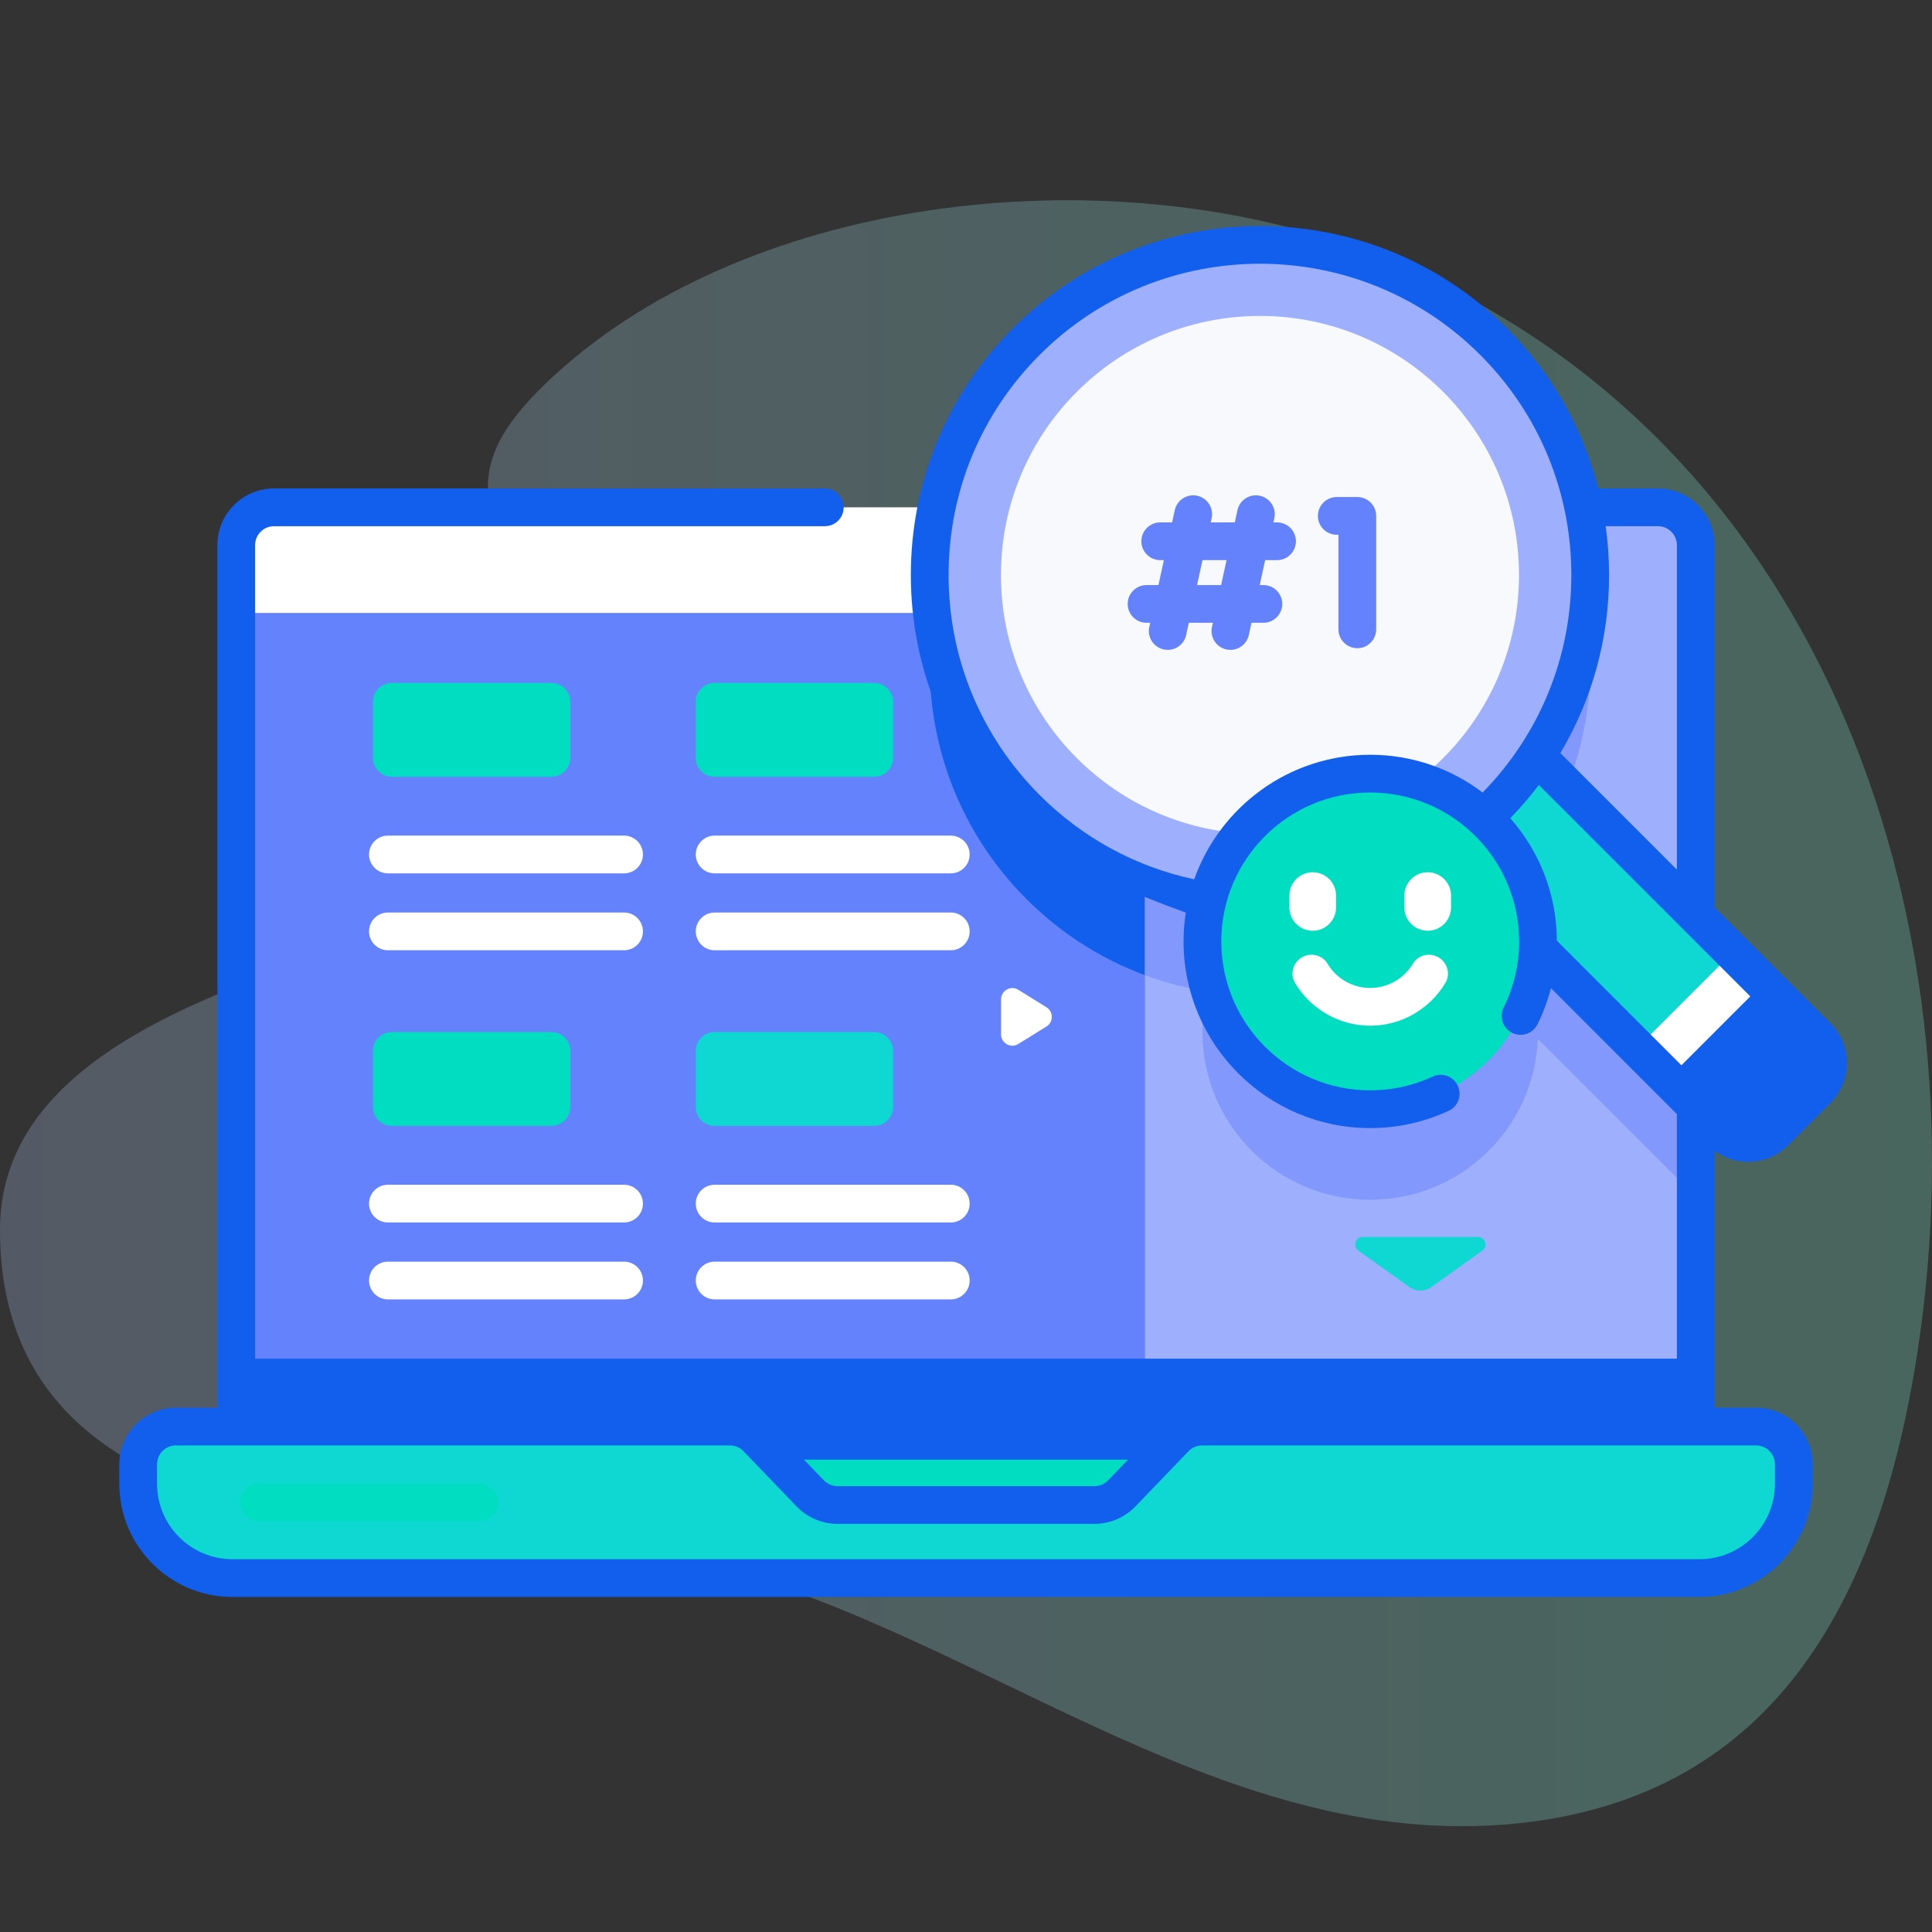 <?xml version="1.0" encoding="UTF-8"?> <svg xmlns="http://www.w3.org/2000/svg" width="512" height="512" viewBox="0 0 512 512" fill="none"><rect x="0" y="0" width="512" height="512" fill="#333333" stroke="none"/> <g clip-path="url(#clip0_1262_2134)"> <path opacity="0.5" d="M364.823 67.731C295.725 40.696 200.039 50.967 147.161 99.241C109.825 133.326 138.722 143.041 164.177 205.411C182.6 250.552 0 244.339 0 325.907C0 420.206 132.251 402.331 181.329 413.125C256.365 429.629 321.825 491.367 401.997 483.228C471.792 476.142 498.4 421.373 508.106 358.586C526.188 241.61 481.777 113.491 364.823 67.731Z" fill="url(#paint0_linear_1262_2134)" fill-opacity="0.5"></path> <path d="M308.429 157.438V365.068H67.609L62.609 360.068V162.438L68.57 157.438H308.429Z" fill="#6582FD"></path> <path d="M449.39 266.525V317.175L381.83 249.615C347.88 271.875 301.86 268.095 272.02 238.255C243.9 210.135 238.92 167.655 257.06 134.445H410.75C426.09 162.525 424.89 197.245 407.15 224.285L449.39 266.525Z" fill="#125FED"></path> <path d="M449.39 144.445V360.065L444.39 365.065H303.43V134.445H439.39C444.91 134.445 449.39 138.925 449.39 144.445V144.445Z" fill="#9EAFFD"></path> <path d="M359.995 331.439L373.502 341.092C375.241 342.335 377.578 342.335 379.317 341.092L392.824 331.439C394.407 330.308 393.607 327.813 391.661 327.813H361.159C359.213 327.812 358.412 330.307 359.995 331.439Z" fill="#0ED8D1"></path> <path d="M449.39 266.525L407.15 224.285C424.89 197.245 426.09 162.525 410.75 134.445H303.43V258.435C308.813 260.429 314.354 261.867 319.964 262.767C319.114 266.2 318.656 269.788 318.656 273.484C318.656 298.043 338.565 317.953 363.125 317.953C387.065 317.953 406.577 299.033 407.547 275.332L449.391 317.176V266.525H449.39Z" fill="#8298FD"></path> <path d="M308.429 134.445V162.435H62.609V144.445C62.609 138.925 67.089 134.445 72.609 134.445H308.429Z" fill="white"></path> <path d="M62.609 360.062H449.389V394.832H62.609V360.062Z" fill="#125FED"></path> <path d="M191.406 381.828H320.591V398.842H191.406V381.828Z" fill="#01DDC1"></path> <path d="M475.379 388.047V393.207C475.379 407.014 464.186 418.207 450.379 418.207H61.619C47.812 418.207 36.619 407.014 36.619 393.207V388.047C36.619 382.527 41.089 378.047 46.619 378.047H193.423C196.142 378.047 198.744 379.154 200.63 381.114L214.729 395.77C216.614 397.73 219.216 398.837 221.936 398.837H290.064C292.783 398.837 295.385 397.73 297.271 395.77L311.37 381.114C313.255 379.154 315.857 378.047 318.577 378.047H465.379C470.902 378.047 475.379 382.524 475.379 388.047Z" fill="#0ED8D1"></path> <path d="M127.093 403.125H68.51C65.749 403.125 63.51 400.886 63.51 398.125C63.51 395.364 65.749 393.125 68.51 393.125H127.093C129.854 393.125 132.093 395.364 132.093 398.125C132.093 400.886 129.854 403.125 127.093 403.125Z" fill="#01DDC1"></path> <path d="M165.384 323.969H102.801C100.04 323.969 97.801 321.73 97.801 318.969C97.801 316.208 100.04 313.969 102.801 313.969H165.384C168.145 313.969 170.384 316.208 170.384 318.969C170.384 321.73 168.146 323.969 165.384 323.969Z" fill="white"></path> <path d="M165.384 344.352H102.801C100.04 344.352 97.801 342.113 97.801 339.352C97.801 336.591 100.04 334.352 102.801 334.352H165.384C168.145 334.352 170.384 336.591 170.384 339.352C170.384 342.113 168.146 344.352 165.384 344.352Z" fill="white"></path> <path d="M251.972 323.969H189.389C186.628 323.969 184.389 321.73 184.389 318.969C184.389 316.208 186.628 313.969 189.389 313.969H251.972C254.733 313.969 256.972 316.208 256.972 318.969C256.972 321.73 254.733 323.969 251.972 323.969V323.969Z" fill="white"></path> <path d="M251.972 344.352H189.389C186.628 344.352 184.389 342.113 184.389 339.352C184.389 336.591 186.628 334.352 189.389 334.352H251.972C254.733 334.352 256.972 336.591 256.972 339.352C256.972 342.113 254.733 344.352 251.972 344.352V344.352Z" fill="white"></path> <path d="M146.138 298.366H103.854C101.093 298.366 98.853 296.127 98.853 293.366V278.492C98.853 275.731 101.093 273.492 103.854 273.492H146.138C148.899 273.492 151.138 275.731 151.138 278.492V293.366C151.138 296.128 148.9 298.366 146.138 298.366Z" fill="#01DDC1"></path> <path d="M231.673 298.366H189.389C186.628 298.366 184.389 296.127 184.389 293.366V278.492C184.389 275.731 186.628 273.492 189.389 273.492H231.673C234.434 273.492 236.673 275.731 236.673 278.492V293.366C236.673 296.128 234.434 298.366 231.673 298.366Z" fill="#0ED8D1"></path> <path d="M165.384 231.445H102.801C100.04 231.445 97.801 229.206 97.801 226.445C97.801 223.684 100.04 221.445 102.801 221.445H165.384C168.145 221.445 170.384 223.684 170.384 226.445C170.384 229.206 168.146 231.445 165.384 231.445Z" fill="white"></path> <path d="M165.384 251.828H102.801C100.04 251.828 97.801 249.589 97.801 246.828C97.801 244.067 100.04 241.828 102.801 241.828H165.384C168.145 241.828 170.384 244.067 170.384 246.828C170.384 249.589 168.146 251.828 165.384 251.828Z" fill="white"></path> <path d="M251.972 231.445H189.389C186.628 231.445 184.389 229.206 184.389 226.445C184.389 223.684 186.628 221.445 189.389 221.445H251.972C254.733 221.445 256.972 223.684 256.972 226.445C256.972 229.206 254.733 231.445 251.972 231.445V231.445Z" fill="white"></path> <path d="M251.972 251.828H189.389C186.628 251.828 184.389 249.589 184.389 246.828C184.389 244.067 186.628 241.828 189.389 241.828H251.972C254.733 241.828 256.972 244.067 256.972 246.828C256.972 249.589 254.733 251.828 251.972 251.828V251.828Z" fill="white"></path> <path d="M146.138 205.851H103.854C101.093 205.851 98.853 203.612 98.853 200.851V185.977C98.853 183.216 101.093 180.977 103.854 180.977H146.138C148.899 180.977 151.138 183.216 151.138 185.977V200.851C151.138 203.612 148.9 205.851 146.138 205.851Z" fill="#01DDC1"></path> <path d="M231.671 205.851H189.387C186.626 205.851 184.387 203.612 184.387 200.851V185.977C184.387 183.216 186.626 180.977 189.387 180.977H231.671C234.432 180.977 236.671 183.216 236.671 185.977V200.851C236.671 203.612 234.432 205.851 231.671 205.851Z" fill="#01DDC1"></path> <path d="M265.287 264.856V274.114C265.287 276.466 267.871 277.903 269.869 276.663L277.325 272.034C279.215 270.861 279.215 268.11 277.325 266.937L269.869 262.308C267.871 261.066 265.287 262.504 265.287 264.856V264.856Z" fill="white"></path> <path d="M481.517 288.803L470.336 299.984C466.431 303.889 460.099 303.889 456.194 299.984L371.346 215.135L396.669 189.812L481.517 274.661C485.422 278.567 485.422 284.898 481.517 288.803V288.803Z" fill="#0ED8D1"></path> <path d="M415.34 208.482C411.08 219.332 404.56 229.492 395.79 238.262C395.57 238.482 395.35 238.692 395.13 238.912L371.35 215.132L396.67 189.812L415.34 208.482Z" fill="#0ED8D1"></path> <path d="M433.902 277.69L456.193 299.981C460.098 303.886 466.43 303.886 470.335 299.981L481.516 288.8C485.421 284.895 485.421 278.563 481.516 274.658L459.225 252.367L433.902 277.69Z" fill="white"></path> <path d="M481.517 288.802L470.336 299.983C466.431 303.888 460.099 303.888 456.194 299.983L442.057 285.846L467.38 260.523L481.517 274.66C485.422 278.566 485.422 284.897 481.517 288.802Z" fill="#125FED"></path> <path d="M333.907 239.892C382.243 239.892 421.427 200.708 421.427 152.372C421.427 104.036 382.243 64.852 333.907 64.852C285.571 64.852 246.387 104.036 246.387 152.372C246.387 200.708 285.571 239.892 333.907 239.892Z" fill="#9EAFFD"></path> <path d="M333.908 221.015C371.819 221.015 402.552 190.282 402.552 152.371C402.552 114.46 371.819 83.727 333.908 83.727C295.997 83.727 265.264 114.46 265.264 152.371C265.264 190.282 295.997 221.015 333.908 221.015Z" fill="#F8F9FC"></path> <path d="M363.123 293.954C387.683 293.954 407.592 274.044 407.592 249.485C407.592 224.925 387.683 205.016 363.123 205.016C338.564 205.016 318.654 224.925 318.654 249.485C318.654 274.044 338.564 293.954 363.123 293.954Z" fill="#01DDC1"></path> <path d="M463.264 307.902C467.107 307.902 470.95 306.439 473.874 303.513L485.054 292.333C487.885 289.503 489.445 285.736 489.445 281.728C489.445 277.72 487.885 273.953 485.054 271.123L454.389 240.457V144.448C454.389 136.177 447.66 129.448 439.389 129.448H423.571C419.525 113.505 411.259 98.884 399.324 86.953C363.253 50.879 304.556 50.881 268.483 86.952C251.007 104.423 241.383 127.655 241.383 152.37C241.383 177.084 251.007 200.319 268.483 217.795C279.043 228.354 303.195 237.89 314.247 241.843C313.859 244.335 313.654 246.888 313.654 249.487C313.654 276.764 335.845 298.956 363.123 298.956C370.361 298.956 377.351 297.417 383.899 294.381C386.404 293.22 387.493 290.247 386.332 287.741C385.171 285.236 382.197 284.148 379.692 285.308C374.472 287.728 368.897 288.955 363.123 288.955C341.36 288.955 323.654 271.249 323.654 249.486C323.654 227.723 341.36 210.017 363.123 210.017C384.886 210.017 402.592 227.723 402.592 249.486C402.592 255.633 401.21 261.531 398.487 267.014C397.258 269.487 398.267 272.488 400.74 273.716C403.215 274.945 406.215 273.936 407.442 271.463C408.982 268.363 410.161 265.153 411.013 261.863L444.39 295.246V373.049H318.575C314.921 373.049 311.37 374.419 308.643 376.825H203.354C200.628 374.419 197.077 373.049 193.423 373.049H67.609V144.45C67.609 141.693 69.852 139.45 72.609 139.45H218.589C221.35 139.45 223.589 137.212 223.589 134.45C223.589 131.688 221.35 129.45 218.589 129.45H72.609C64.338 129.45 57.609 136.179 57.609 144.45V373.051H46.619C38.348 373.051 31.619 379.78 31.619 388.051V393.211C31.619 409.753 45.077 423.211 61.619 423.211H450.379C466.921 423.211 480.379 409.753 480.379 393.211V388.051C480.379 379.78 473.65 373.051 465.379 373.051H454.389V304.981C457.02 306.917 460.138 307.902 463.264 307.902V307.902ZM298.938 386.827L293.666 392.307C292.728 393.282 291.416 393.84 290.063 393.84H221.935C220.582 393.84 219.269 393.281 218.332 392.306L213.06 386.827H298.938ZM470.379 388.051V393.211C470.379 404.239 461.407 413.211 450.379 413.211H61.619C50.591 413.211 41.619 404.239 41.619 393.211V388.051C41.619 385.294 43.862 383.051 46.619 383.051H193.423C194.776 383.051 196.089 383.611 197.027 384.585L211.126 399.239C213.938 402.164 217.879 403.841 221.936 403.841H290.064C294.122 403.841 298.062 402.164 300.874 399.24L314.973 384.585C315.911 383.61 317.224 383.051 318.577 383.051H465.379C468.136 383.051 470.379 385.294 470.379 388.051ZM439.389 139.448C442.146 139.448 444.389 141.691 444.389 144.448V230.457L413.51 199.578C421.927 185.441 426.424 169.252 426.424 152.37C426.424 148.007 426.108 143.695 425.518 139.448H439.389ZM316.48 233.029C300.972 229.71 286.893 222.062 275.554 210.724C259.968 195.137 251.384 174.413 251.384 152.37C251.384 130.327 259.968 109.606 275.554 94.023C307.729 61.852 360.079 61.849 392.254 94.024C407.84 109.606 416.424 130.327 416.424 152.37C416.424 174.092 408.073 194.523 392.917 210.027C384.624 203.75 374.302 200.018 363.123 200.018C341.615 200.019 323.278 213.82 316.48 233.029V233.029ZM400.238 216.834C402.962 214.033 405.494 211.093 407.815 208.024L477.983 278.193C479.931 280.142 479.931 283.314 477.983 285.263L466.803 296.443C464.85 298.394 461.675 298.394 459.724 296.443L412.586 249.296C412.539 236.866 407.879 225.509 400.238 216.834Z" fill="#125FED"></path> <path d="M347.887 246.662C344.472 246.662 341.703 243.893 341.703 240.478V237.34C341.703 233.925 344.472 231.156 347.887 231.156C351.302 231.156 354.071 233.925 354.071 237.34V240.478C354.071 243.893 351.302 246.662 347.887 246.662Z" fill="white"></path> <path d="M378.36 246.662C374.945 246.662 372.176 243.893 372.176 240.478V237.34C372.176 233.925 374.945 231.156 378.36 231.156C381.775 231.156 384.544 233.925 384.544 237.34V240.478C384.543 243.893 381.775 246.662 378.36 246.662Z" fill="white"></path> <path d="M363.123 271.821C371.423 271.821 378.941 267.372 383.051 260.482C384.723 257.68 383.154 254.048 380.005 253.194C377.886 252.619 375.592 253.464 374.47 255.351C372.134 259.282 367.851 261.822 363.123 261.822C358.395 261.822 354.113 259.282 351.776 255.351C350.654 253.464 348.36 252.619 346.241 253.194C343.092 254.048 341.523 257.68 343.194 260.482C347.305 267.372 354.823 271.821 363.123 271.821V271.821Z" fill="white"></path> <path d="M359.702 131.719H354.258C351.497 131.719 349.258 133.958 349.258 136.719C349.258 139.48 351.497 141.719 354.258 141.719H354.702V166.781C354.702 169.542 356.941 171.781 359.702 171.781C362.463 171.781 364.702 169.542 364.702 166.781V136.719C364.702 133.958 362.464 131.719 359.702 131.719Z" fill="#6582FD"></path> <path d="M338.434 138.442H337.467L337.709 137.332C338.297 134.634 336.588 131.97 333.89 131.381C331.194 130.794 328.528 132.503 327.939 135.2L327.231 138.442H320.86L321.102 137.332C321.69 134.634 319.981 131.97 317.283 131.381C314.587 130.794 311.921 132.503 311.332 135.2L310.624 138.442H307.474C304.713 138.442 302.474 140.681 302.474 143.442C302.474 146.203 304.713 148.442 307.474 148.442H308.442L307 155.048H303.85C301.089 155.048 298.85 157.287 298.85 160.048C298.85 162.809 301.089 165.048 303.85 165.048H304.817L304.575 166.158C303.987 168.856 305.696 171.52 308.394 172.109C308.753 172.187 309.112 172.225 309.465 172.225C311.765 172.225 313.835 170.629 314.345 168.29L315.053 165.048H321.424L321.182 166.158C320.594 168.856 322.303 171.52 325.001 172.109C325.36 172.187 325.719 172.225 326.072 172.225C328.372 172.225 330.442 170.629 330.952 168.29L331.66 165.048H334.81C337.571 165.048 339.81 162.809 339.81 160.048C339.81 157.287 337.571 155.048 334.81 155.048H333.842L335.284 148.442H338.434C341.195 148.442 343.434 146.203 343.434 143.442C343.434 140.681 341.196 138.442 338.434 138.442ZM323.607 155.049H317.236L318.678 148.443H325.049L323.607 155.049Z" fill="#6582FD"></path> </g> <defs> <linearGradient id="paint0_linear_1262_2134" x1="-0" y1="268.517" x2="512" y2="268.517" gradientUnits="userSpaceOnUse"> <stop stop-color="#BAD1FB"></stop> <stop offset="1" stop-color="#89FFDE"></stop> </linearGradient> <clipPath id="clip0_1262_2134"> <rect width="512" height="512" fill="white"></rect> </clipPath> </defs> </svg> 